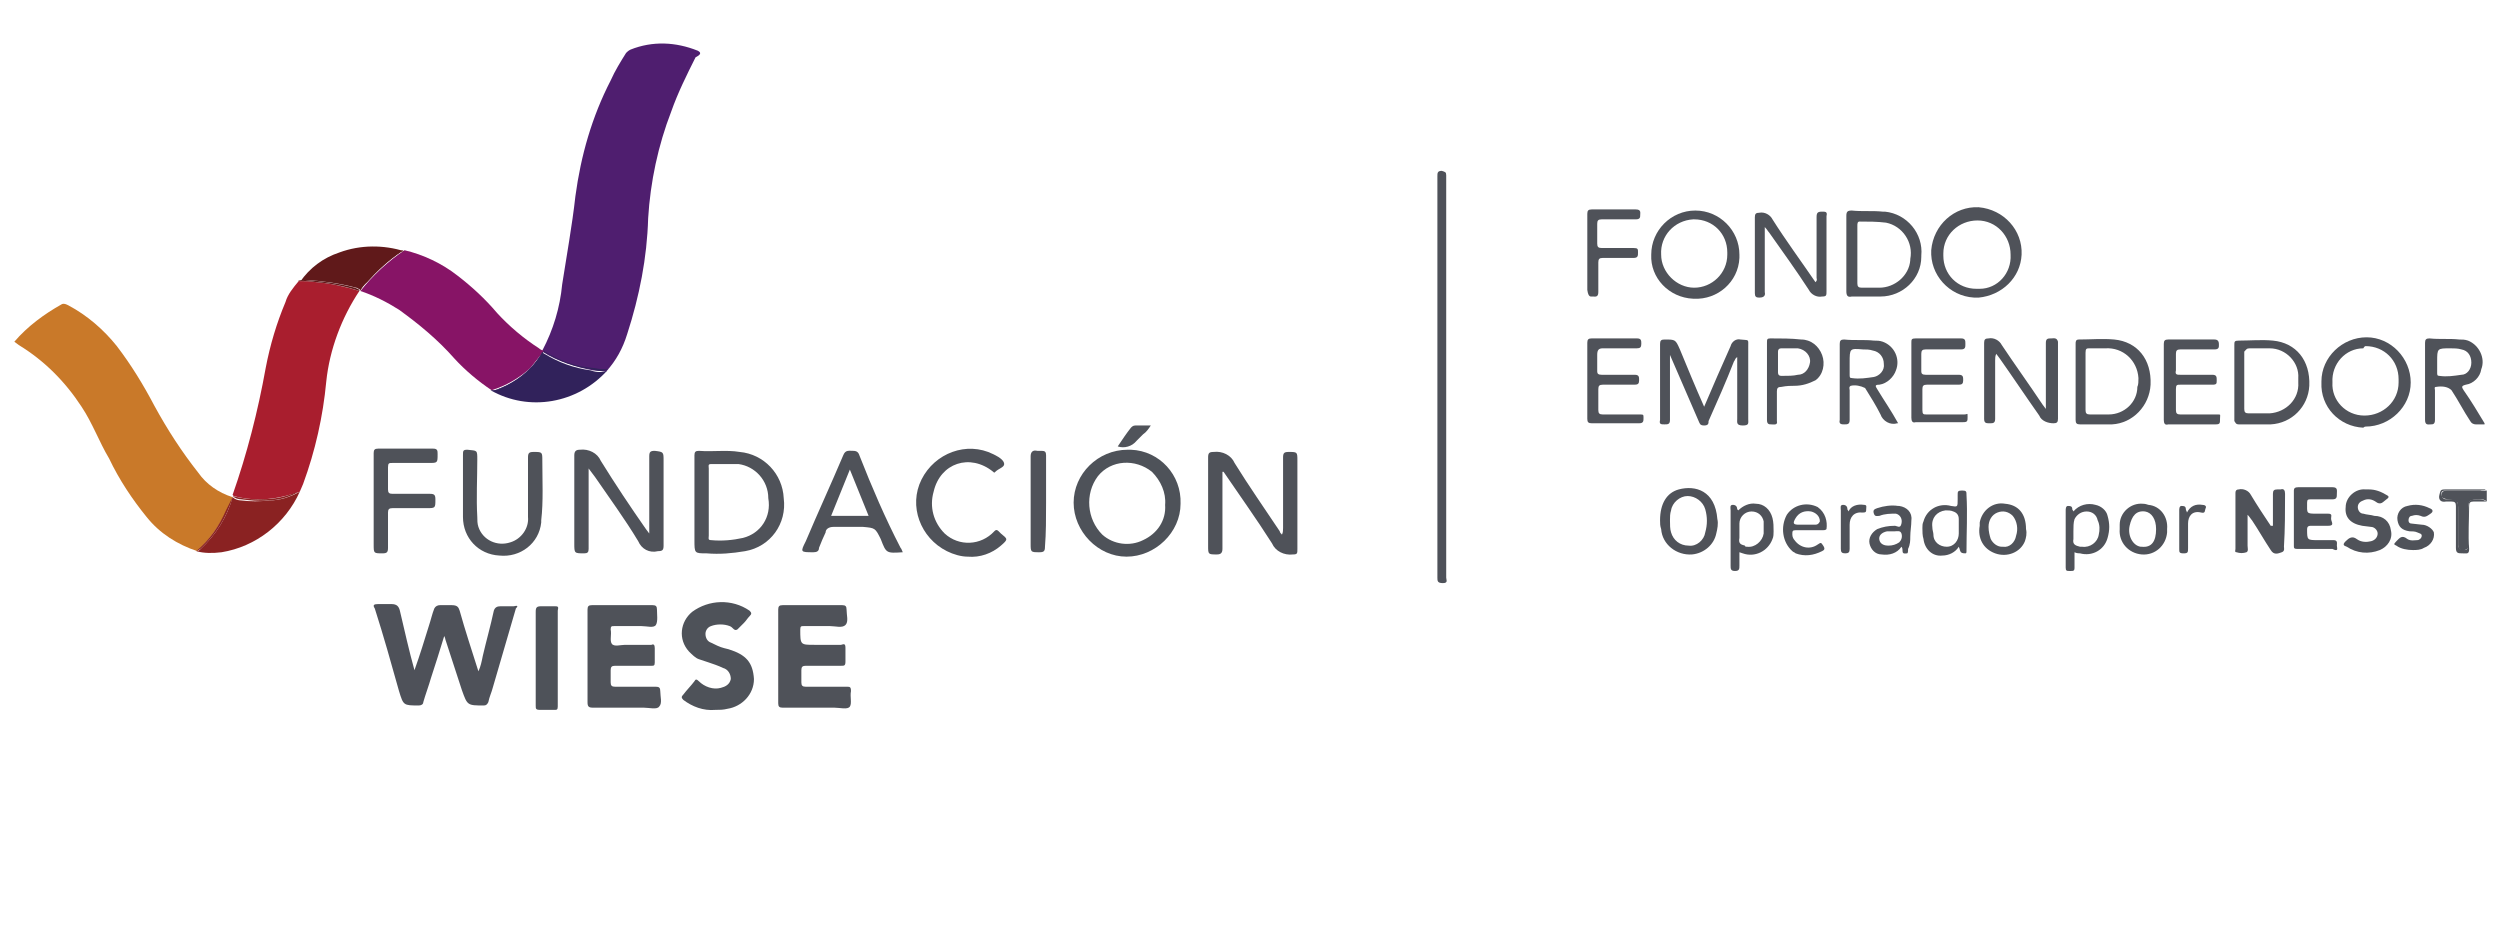 <?xml version="1.0" encoding="utf-8"?>
<!-- Generator: Adobe Illustrator 24.0.0, SVG Export Plug-In . SVG Version: 6.00 Build 0)  -->
<svg version="1.1" id="Capa_1" xmlns="http://www.w3.org/2000/svg" xmlns:xlink="http://www.w3.org/1999/xlink" x="0px" y="0px"
	 viewBox="0 0 226.8 85" style="enable-background:new 0 0 226.8 85;" xml:space="preserve">
<style type="text/css">
	.st0{fill:#4F5259;}
	.st1{fill:#4F1E6F;}
	.st2{fill:#C97929;}
	.st3{fill:#A91E2E;}
	.st4{fill:#871466;}
	.st5{fill:#4E5159;}
	.st6{fill:#4E5259;}
	.st7{fill:#31225B;}
	.st8{fill:#8A2222;}
	.st9{fill:#60191A;}
	.st10{fill:#505259;}
	.st11{fill:#50535A;}
</style>
<title>fundacion wiese</title>
<path class="st0" d="M225,44.5h-3c-0.3,0-0.5,0.1-0.5,0.4s0.2,0.3,0.5,0.4c1,0.1,1,0.1,1,1s0,2.1,0,3.1c0,0.4,0.2,0.6,0.6,0.5
	s0.3-0.3,0.3-0.5c0-1,0-2,0-3s0.1-1.1,1.1-1.1c0.2,0,0.4,0,0.6,0.2v-1C225.3,44.5,225.2,44.6,225,44.5z"/>
<path class="st0" d="M221.8,44.4c-0.4,0-0.4,0.1-0.5,0.5s0.1,0.7,0.6,0.6c0.2,0,0.4,0,0.5,0c0.3,0,0.4,0.1,0.4,0.4
	c0,1.3,0,2.5,0,3.8c0,0.5,0.2,0.5,0.6,0.5s0.6,0.1,0.6-0.4c-0.1-1.3,0-2.6,0-3.9c0-0.3,0.1-0.4,0.4-0.4s0.8,0,1.2,0
	c-0.2-0.1-0.4-0.2-0.6-0.2c-1,0-1.1,0-1.1,1.1s0,2,0,3c0,0.2,0,0.5-0.3,0.5s-0.6-0.1-0.6-0.5c0-1,0-2.1,0-3.1s0-1-1-1
	c-0.2,0-0.4,0-0.5-0.4s0.2-0.4,0.5-0.4h3c0.2,0,0.4,0,0.5-0.1c-0.1,0-0.3,0-0.4,0C224,44.4,222.9,44.4,221.8,44.4z"/>
<path class="st1" d="M63.3,4.6c-2-0.8-4.1-0.9-6.1-0.1c-0.2,0.1-0.3,0.2-0.4,0.3c-0.5,0.8-1,1.6-1.4,2.5c-1.7,3.3-2.7,6.8-3.2,10.5
	c-0.3,2.7-0.8,5.4-1.2,8c-0.2,2.1-0.8,4.1-1.8,6l0,0c0,0,0,0,0,0.1l0,0c1.4,0.9,3,1.4,4.6,1.7c0.4,0,0.8,0.1,1.2,0.1
	c0.9-1,1.5-2.1,1.9-3.4c1.1-3.4,1.8-6.9,1.9-10.5c0.2-3.3,0.9-6.6,2.1-9.7c0.6-1.7,1.4-3.3,2.2-4.9C63.5,5,63.7,4.8,63.3,4.6z"/>
<path class="st2" d="M20.6,46.3c0.2-0.4,0.4-0.8,0.5-1.2v0l0,0c-1.3-0.4-2.4-1.2-3.1-2.2c-1.5-1.9-2.8-3.9-4-6.1
	c-1-1.9-2.1-3.7-3.4-5.4c-1.2-1.5-2.7-2.8-4.4-3.7c-0.2-0.1-0.4-0.2-0.6-0.1c-1.6,0.9-3.1,2-4.3,3.4l0.4,0.3
	c2.3,1.4,4.2,3.3,5.7,5.6c1,1.5,1.6,3.2,2.5,4.7c0.9,1.9,2.1,3.7,3.4,5.3c1.2,1.5,2.8,2.5,4.6,3.1l0,0C19,49,19.9,47.7,20.6,46.3z"
	/>
<path class="st3" d="M32.6,26.4L32.6,26.4c-1.3-0.4-2.6-0.7-3.9-0.8c-0.5-0.1-1.1-0.1-1.6-0.1l0,0c-0.5,0.6-1,1.2-1.2,1.9
	c-0.8,1.9-1.4,3.9-1.8,6c-0.7,3.9-1.7,7.8-3,11.5l0,0c0,0,0.1,0.1,0.1,0.1c0.7,0.2,1.5,0.3,2.3,0.3c1.1,0,2.1-0.2,3.1-0.5
	c0.2-0.1,0.4-0.1,0.6-0.2l0,0c0.1-0.2,0.2-0.5,0.3-0.7c1.1-3,1.8-6.1,2.1-9.3c0.3-2.9,1.4-5.8,3-8.2C32.7,26.5,32.7,26.5,32.6,26.4
	L32.6,26.4z"/>
<path class="st3" d="M21.1,45.1C21.1,45,21.1,45,21.1,45.1L21.1,45.1L21.1,45.1z"/>
<path class="st4" d="M48.1,33.4c0.4-0.5,0.8-1,1.2-1.5c0,0,0-0.1,0-0.1l0,0c-0.1,0-0.3-0.1-0.4-0.2c-1.4-0.9-2.7-2-3.8-3.2
	c-1.1-1.3-2.3-2.4-3.6-3.4c-1.4-1.1-3.1-1.9-4.8-2.3c-1.5,1-2.9,2.3-4,3.7c0,0,0,0,0,0c1.2,0.4,2.4,1,3.5,1.7c1.8,1.3,3.5,2.7,5,4.4
	c1,1.1,2.2,2.1,3.4,2.9C45.9,35,47.1,34.3,48.1,33.4z"/>
<path class="st4" d="M49.3,31.9L49.3,31.9L49.3,31.9C49.3,31.9,49.3,31.8,49.3,31.9L49.3,31.9C49.3,31.8,49.3,31.9,49.3,31.9z"/>
<path class="st4" d="M32.6,26.4L32.6,26.4C32.6,26.4,32.6,26.4,32.6,26.4C32.6,26.5,32.6,26.4,32.6,26.4z"/>
<path class="st5" d="M46.6,55c-0.4,0-0.8,0-1.2,0c-0.3,0-0.5,0.1-0.6,0.4c-0.3,1.4-0.7,2.8-1,4.1c-0.1,0.5-0.2,1-0.4,1.4
	c-0.6-1.9-1.2-3.7-1.7-5.5c-0.1-0.3-0.2-0.5-0.7-0.5c-0.4,0-0.7,0-1.1,0c-0.2,0-0.4,0.1-0.5,0.3c0,0,0,0,0,0c-0.2,0.5-0.3,1-0.5,1.6
	c-0.4,1.3-0.8,2.6-1.3,4c-0.5-1.8-0.9-3.6-1.3-5.3c-0.1-0.5-0.3-0.7-0.8-0.7c-0.4,0-0.8,0-1.2,0c-0.4,0-0.5,0.1-0.3,0.4
	c0.8,2.5,1.5,5,2.2,7.5c0.4,1.3,0.4,1.3,1.8,1.3c0.2,0,0.4-0.1,0.4-0.3c0.2-0.7,0.5-1.5,0.7-2.2c0.4-1.2,0.8-2.5,1.2-3.8
	c0.1,0.2,0.1,0.3,0.1,0.3c0.5,1.5,1,3.1,1.5,4.6c0.5,1.4,0.5,1.4,2,1.4c0.2,0,0.3-0.1,0.4-0.3c0.1-0.5,0.3-0.9,0.4-1.3
	c0.7-2.4,1.4-4.8,2.1-7.2C47,55,47,54.9,46.6,55z"/>
<path class="st0" d="M77.2,62.7c0-0.4-0.1-0.4-0.4-0.4c-1.2,0-2.4,0-3.7,0c-0.3,0-0.4-0.1-0.4-0.4c0-0.4,0-0.7,0-1.1
	c0-0.3,0.1-0.4,0.4-0.4c1.1,0,2.2,0,3.2,0c0.3,0,0.4,0,0.4-0.4s0-0.8,0-1.2s-0.1-0.4-0.4-0.3c-0.8,0-1.6,0-2.4,0
	c-1.3,0-1.3,0-1.3-1.4c0-0.3,0.1-0.3,0.3-0.3c0.8,0,1.6,0,2.4,0c0.5,0,1.1,0.2,1.4-0.1s0.1-0.9,0.1-1.4c0-0.3-0.1-0.4-0.4-0.4H71
	c-0.3,0-0.4,0.1-0.4,0.4c0,1.4,0,2.8,0,4.2s0,2.8,0,4.3c0,0.3,0.1,0.4,0.4,0.4c1.6,0,3.1,0,4.7,0c0.5,0,1.2,0.2,1.4-0.1
	S77.1,63.2,77.2,62.7z"/>
<path class="st0" d="M59.9,62.7c0-0.3-0.1-0.4-0.4-0.4c-1.2,0-2.5,0-3.7,0c-0.3,0-0.4-0.1-0.4-0.4c0-0.4,0-0.7,0-1.1
	c0-0.3,0.1-0.4,0.4-0.4c1.1,0,2.2,0,3.3,0c0.2,0,0.3,0,0.3-0.3s0-0.8,0-1.3c0-0.3-0.1-0.4-0.3-0.3c-0.8,0-1.6,0-2.4,0
	c-0.4,0-1,0.2-1.2-0.1s0-0.8-0.1-1.3c0-0.3,0.1-0.3,0.3-0.3c0.8,0,1.7,0,2.5,0c0.5,0,1.1,0.2,1.3-0.1s0.1-1,0.1-1.4
	c0-0.3-0.1-0.4-0.4-0.4h-5.5c-0.3,0-0.4,0.1-0.4,0.4c0,1.4,0,2.8,0,4.2s0,2.8,0,4.2c0,0.4,0.1,0.5,0.5,0.5c1.5,0,3,0,4.6,0
	c0.5,0,1.2,0.2,1.4-0.1C60.1,63.8,59.9,63.2,59.9,62.7z"/>
<path class="st6" d="M66.1,58.9l-0.4-0.1c-0.4-0.1-0.8-0.3-1.2-0.5c-0.3-0.1-0.5-0.4-0.5-0.8c0-0.3,0.2-0.6,0.5-0.7
	c0.5-0.2,1.2-0.2,1.7,0c0.3,0.1,0.4,0.5,0.7,0.3c0.2-0.2,0.4-0.4,0.6-0.6c0.2-0.2,0.3-0.4,0.5-0.6s0.2-0.3,0-0.5
	c-1.6-1.1-3.7-1-5.2,0.1c-1.1,0.9-1.3,2.5-0.3,3.6c0.3,0.3,0.6,0.6,0.9,0.7c0.3,0.1,0.6,0.2,0.9,0.3c0.3,0.1,0.9,0.3,1.3,0.5
	c0.4,0.1,0.7,0.5,0.7,1c-0.1,0.5-0.5,0.7-0.9,0.8c-0.7,0.2-1.5-0.1-2-0.6c-0.2-0.2-0.3-0.2-0.4,0c-0.3,0.4-0.7,0.8-1,1.2
	c-0.2,0.2-0.2,0.3,0,0.5c0.8,0.6,1.8,1,2.9,0.9c0.4,0,0.7,0,1.1-0.1c1.3-0.2,2.4-1.3,2.4-2.7C68.3,60.1,67.7,59.4,66.1,58.9z"/>
<path class="st0" d="M60.2,41.8c0-0.8,0-0.8-0.8-0.9c-0.4,0-0.5,0.1-0.5,0.5c0,2.1,0,4.3,0,6.4c0,0.2,0,0.3,0,0.6l-0.3-0.4
	c-1.4-2-2.8-4.1-4.1-6.2c-0.3-0.7-1.1-1.1-1.9-1c-0.3,0-0.5,0.1-0.5,0.5c0,2.7,0,5.3,0,8c0,0.9,0,0.9,0.9,0.9c0.3,0,0.4-0.1,0.4-0.4
	c0-1.5,0-2.9,0-4.4v-2.9l0.6,0.8c1.3,1.9,2.7,3.8,3.9,5.8c0.3,0.7,1,1.1,1.8,0.9c0.4,0,0.5-0.1,0.5-0.5
	C60.2,47.1,60.2,44.5,60.2,41.8z"/>
<path class="st0" d="M117.7,41.8c0-0.8,0-0.8-0.8-0.8c-0.4,0-0.5,0.1-0.5,0.5c0,2.1,0,4.3,0,6.4c0,0.2,0,0.4-0.1,0.6
	c-0.1-0.1-0.2-0.2-0.2-0.3c-1.4-2.1-2.8-4.1-4.1-6.2c-0.3-0.7-1.1-1.1-1.9-1c-0.4,0-0.5,0.1-0.5,0.5c0,2.7,0,5.3,0,8
	c0,0.8,0,0.8,0.8,0.8c0.3,0,0.5-0.1,0.5-0.5c0-1.9,0-3.7,0-5.6v-1.4h0.1c1.5,2.2,3,4.3,4.4,6.5c0.3,0.7,1.1,1.1,1.9,1
	c0.4,0,0.4-0.1,0.4-0.5C117.7,47.1,117.7,44.4,117.7,41.8z"/>
<path class="st6" d="M102.3,40.8c-2.7,0-4.9,2.2-4.9,4.8s2.2,4.9,4.8,4.9s4.9-2.2,4.9-4.8c0,0,0,0,0,0c0.1-2.6-1.9-4.8-4.5-4.9
	C102.5,40.8,102.4,40.8,102.3,40.8z M103.7,49c-1.2,0.6-2.7,0.4-3.7-0.5c-1.4-1.4-1.6-3.7-0.4-5.3c1.2-1.5,3.4-1.6,4.9-0.4
	c0,0,0,0,0,0c0.8,0.8,1.3,1.9,1.2,3C105.8,47.2,105,48.4,103.7,49z"/>
<path class="st0" d="M71.1,45.2c-0.1-2.2-1.8-4-4-4.2c-1.2-0.2-2.4,0-3.7-0.1c-0.3,0-0.4,0.1-0.4,0.4c0,1.4,0,2.8,0,4.2v3.5
	c0,1.2,0,1.2,1.1,1.2c1.2,0.1,2.3,0,3.5-0.2C69.9,49.6,71.4,47.5,71.1,45.2z M67.4,48.8c-0.9,0.2-1.9,0.3-2.9,0.2
	c-0.3,0-0.2-0.2-0.2-0.4c0-1,0-2,0-3s0-2,0-3.1c0-0.2-0.1-0.4,0.2-0.4c0.8,0,1.6,0,2.5,0c1.5,0.2,2.7,1.5,2.7,3.1
	C70,46.9,69,48.4,67.4,48.8z"/>
<path class="st5" d="M131.2,16c0,0,0-0.1,0-0.1c0-0.3-0.1-0.3-0.4-0.4c-0.4,0-0.4,0.2-0.4,0.5v18.2c0,6.1,0,12.2,0,18.2
	c0,0.3,0,0.5,0.5,0.5s0.3-0.3,0.3-0.5V16z"/>
<path class="st0" d="M151,38.5c0.3,0,0.5,0,0.5-0.4c0-1.8,0-3.6,0-5.4c0-0.1,0-0.3,0-0.5l2.6,6c0.1,0.2,0.1,0.4,0.5,0.4
	s0.4-0.2,0.4-0.4c0.8-1.8,1.6-3.6,2.3-5.4c0.1-0.1,0.1-0.3,0.3-0.4v5.6c0,0.3-0.1,0.6,0.5,0.6s0.5-0.2,0.5-0.6c0-2.2,0-4.3,0-6.5
	c0-0.8,0.1-0.6-0.7-0.7c-0.4-0.1-0.8,0.2-0.9,0.6c-0.8,1.8-1.6,3.6-2.4,5.5c-0.8-1.8-1.5-3.5-2.2-5.2c-0.4-0.9-0.4-0.9-1.4-0.9
	c-0.3,0-0.4,0.1-0.4,0.4c0,2.3,0,4.6,0,6.9C150.5,38.5,150.7,38.5,151,38.5z"/>
<path class="st0" d="M78,41.4c-0.1-0.3-0.2-0.5-0.6-0.5s-0.7-0.1-0.9,0.4c-1.1,2.6-2.3,5.2-3.4,7.8c-0.5,1-0.5,1,0.7,1
	c0.3,0,0.5-0.1,0.5-0.4c0.2-0.5,0.4-1,0.6-1.4c0-0.3,0.3-0.5,0.7-0.5c0,0,0,0,0,0c0.9,0,1.8,0,2.7,0c1.1,0.1,1.1,0.1,1.6,1.1
	c0.5,1.3,0.5,1.3,2,1.2c-0.1-0.2-0.1-0.3-0.2-0.4C80.3,47,79.1,44.2,78,41.4z M75.4,46.8l1.7-4.2l1.7,4.2H75.4z"/>
<path class="st0" d="M49.2,41.8c0-0.8,0-0.8-0.8-0.8c-0.4,0-0.5,0.1-0.5,0.5c0,1.8,0,3.6,0,5.4c0.1,1-0.6,2-1.6,2.3
	c-1.2,0.4-2.5-0.2-2.9-1.4c-0.1-0.3-0.1-0.6-0.1-0.9c-0.1-1.7,0-3.5,0-5.2c0-0.9,0-0.8-0.9-0.9c-0.4,0-0.4,0.1-0.4,0.5
	c0,0.9,0,1.8,0,2.8s0,1.9,0,2.8c0,1.9,1.4,3.4,3.3,3.5c1.9,0.2,3.6-1.1,3.8-3c0-0.1,0-0.1,0-0.2C49.3,45.5,49.2,43.6,49.2,41.8z"/>
<path class="st0" d="M90.8,48.4l-0.2-0.2c-0.2-0.2-0.3-0.1-0.4,0c-1.2,1.3-3.2,1.4-4.5,0.2c0,0,0,0,0,0c-1-1-1.4-2.4-1-3.8
	c0.6-2.6,3.3-3.5,5.4-1.8c0.1,0.1,0.1,0.1,0.2,0c0.3-0.3,0.8-0.4,0.8-0.7s-0.4-0.6-0.8-0.8l-0.2-0.1c-2.4-1.2-5.3-0.1-6.5,2.3
	s-0.1,5.3,2.3,6.5c0.6,0.3,1.3,0.5,1.9,0.5c1.1,0.1,2.2-0.3,3-1C91.5,48.9,91.4,48.9,90.8,48.4z"/>
<path class="st7" d="M53.6,33.6c-1.5-0.2-2.9-0.7-4.2-1.5c-0.1,0-0.1-0.1-0.2-0.2l0,0c-0.4,0.8-1,1.5-1.7,2.1
	c-0.7,0.6-1.5,1-2.3,1.3c-0.2,0.1-0.4,0.1-0.7,0.1c3.5,2,7.9,1.2,10.6-1.8l0,0C54.7,33.8,54.1,33.8,53.6,33.6z"/>
<path class="st7" d="M49.3,31.8L49.3,31.8L49.3,31.8L49.3,31.8c0,0.1,0.1,0.2,0.2,0.2c1.3,0.8,2.7,1.3,4.2,1.5c0.5,0.2,1,0.2,1.5,0
	l0,0c-0.4,0-0.8,0-1.2-0.1C52.3,33.3,50.7,32.7,49.3,31.8z"/>
<path class="st7" d="M45.3,35.3c0.9-0.3,1.7-0.7,2.3-1.3c0.7-0.6,1.3-1.3,1.7-2.1l0,0c-0.4,0.5-0.7,1-1.2,1.5c-1,1-2.2,1.7-3.5,2.1
	C44.9,35.4,45.1,35.4,45.3,35.3z"/>
<path class="st7" d="M49.3,31.9L49.3,31.9L49.3,31.9L49.3,31.9z"/>
<path class="st8" d="M21.9,45.4c-0.3,0-0.6-0.1-0.8-0.3c-0.5,1.8-1.5,3.4-2.9,4.7C18.1,49.9,18,50,17.8,50l0,0
	c0.7,0.2,1.5,0.2,2.3,0.1c3.1-0.5,5.8-2.6,7.1-5.5l0,0c-0.9,0.5-1.8,0.8-2.8,0.8C23.6,45.5,22.7,45.5,21.9,45.4z"/>
<path class="st8" d="M21.1,45.1L21.1,45.1c-0.2,0.4-0.4,0.8-0.6,1.2C19.9,47.7,19,49,17.8,50c0.2-0.1,0.3-0.1,0.5-0.3
	C19.6,48.5,20.6,46.9,21.1,45.1z"/>
<path class="st8" d="M23.4,45.3c-0.8,0-1.5-0.1-2.3-0.3l0,0l0,0c0.2,0.2,0.5,0.3,0.8,0.3c0.8,0.1,1.6,0.2,2.4,0.1c1,0,2-0.3,2.8-0.8
	c-0.2,0.1-0.4,0.1-0.6,0.2C25.5,45.2,24.5,45.3,23.4,45.3z"/>
<path class="st8" d="M21.1,45.1L21.1,45.1L21.1,45.1L21.1,45.1L21.1,45.1z"/>
<path class="st0" d="M33.9,49.4c0,0.8,0,0.8,0.8,0.8c0.4,0,0.5-0.1,0.5-0.5c0-1,0-2.1,0-3.2c0-0.3,0.1-0.4,0.4-0.4c1,0,2.1,0,3.1,0
	c0.8,0,0.8,0,0.8-0.8c0-0.4-0.1-0.5-0.5-0.5c-1.1,0-2.3,0-3.4,0c-0.3,0-0.4-0.1-0.4-0.4c0-0.7,0-1.3,0-2c0-0.4,0.1-0.4,0.4-0.4
	c1.1,0,2.2,0,3.3,0c0.8,0,0.8,0,0.8-0.8c0-0.3,0-0.5-0.4-0.5c-1.7,0-3.4,0-5,0c-0.3,0-0.4,0.1-0.4,0.4c0,1.4,0,2.8,0,4.2L33.9,49.4z
	"/>
<path class="st0" d="M186.1,30.7c-0.3,0-0.5,0-0.5,0.4c0,1.5,0,2.9,0,4.4v1.6l-0.3-0.4c-1.2-1.8-2.5-3.6-3.7-5.4
	c-0.2-0.4-0.7-0.7-1.2-0.6c-0.3,0-0.4,0.1-0.4,0.4c0,2.3,0,4.6,0,6.9c0,0.4,0.2,0.4,0.5,0.4s0.5,0,0.5-0.4c0-1.8,0-3.5,0-5.3
	c0-0.2,0-0.4,0.1-0.6l0.3,0.4c1.2,1.7,2.4,3.5,3.6,5.2c0.2,0.5,0.8,0.7,1.3,0.7c0.3,0,0.4-0.1,0.4-0.4c0-2.4,0-4.7,0-7
	C186.6,30.6,186.3,30.7,186.1,30.7z"/>
<path class="st0" d="M165.3,19.2c-0.4,0-0.5,0.1-0.5,0.5c0,1.8,0,3.6,0,5.5c0,0.1,0.1,0.2-0.1,0.4c-1.3-1.9-2.7-3.8-3.9-5.7
	c-0.2-0.4-0.7-0.7-1.2-0.6c-0.3,0-0.4,0.1-0.4,0.4c0,2.3,0,4.6,0,6.9c0,0.3,0.1,0.4,0.4,0.4s0.6-0.1,0.5-0.5c0-0.3,0-0.5,0-0.8v-5.1
	c0.2,0.2,0.3,0.4,0.4,0.5c1.2,1.7,2.5,3.5,3.6,5.2c0.2,0.4,0.7,0.7,1.2,0.6c0.4,0,0.4-0.1,0.4-0.5c0-2.3,0-4.6,0-6.8
	C165.8,19.2,165.6,19.2,165.3,19.2z"/>
<path class="st0" d="M214.6,38.7c2.2,0,4.1-1.8,4.1-4s-1.8-4.1-4-4.1c-2.2,0-4.1,1.8-4.1,4c0,0,0,0,0,0.1c-0.1,2.2,1.6,4,3.8,4.1
	C214.5,38.7,214.6,38.7,214.6,38.7z M214.6,31.4c1.7,0,3,1.3,3,3c0,0.1,0,0.2,0,0.3c0,1.7-1.4,3-3.1,3c-1.7,0-3-1.4-2.9-3
	c-0.1-1.7,1.2-3.1,2.8-3.1C214.5,31.4,214.6,31.4,214.6,31.4L214.6,31.4z"/>
<path class="st0" d="M153.7,27.1c2.1,0.1,4-1.5,4.1-3.7c0-0.1,0-0.2,0-0.3c0-2.2-1.8-4-4-4s-4,1.8-4,4c-0.1,2.1,1.6,3.9,3.8,4
	C153.5,27.1,153.6,27.1,153.7,27.1z M153.7,19.9c1.7,0,3,1.3,3,3c0,0.1,0,0.1,0,0.2c0,1.7-1.4,3-3,3s-3-1.4-3-3
	c-0.1-1.7,1.2-3.1,2.9-3.2C153.6,19.9,153.6,19.9,153.7,19.9L153.7,19.9z"/>
<path class="st0" d="M183.4,23.1c0.1-2.2-1.6-4.1-3.9-4.3c-2.2-0.1-4.1,1.6-4.3,3.9c0,0.1,0,0.3,0,0.4c0.1,2.2,2,4,4.3,3.9
	C181.6,26.8,183.3,25.2,183.4,23.1z M179.3,26.2c-1.7,0-3-1.3-3-3c0-0.1,0-0.1,0-0.2c0-1.7,1.4-3,3.1-3c1.7,0,3,1.4,3,3.1l0,0
	c0.1,1.7-1.2,3.1-2.8,3.1C179.5,26.2,179.4,26.2,179.3,26.2L179.3,26.2z"/>
<path class="st0" d="M168,26.9c0.9,0,1.7,0,2.6,0c2,0,3.7-1.6,3.7-3.6c0,0,0-0.1,0-0.1c0.2-2-1.3-3.8-3.3-4c-0.1,0-0.2,0-0.2,0
	c-0.9-0.1-1.9,0-2.8-0.1c-0.4,0-0.5,0.1-0.5,0.5c0,1.1,0,2.3,0,3.4s0,2.3,0,3.4C167.5,26.8,167.6,27,168,26.9z M168.5,23.1v-2.6
	c0-0.2,0-0.4,0.2-0.4c0.8,0,1.6,0,2.4,0.1c1.5,0.3,2.5,1.8,2.2,3.3c0,0,0,0.1,0,0.1c-0.1,1.4-1.4,2.5-2.8,2.5c-0.6,0-1.1,0-1.6,0
	c-0.3,0-0.4-0.1-0.4-0.4C168.5,24.8,168.5,24,168.5,23.1z"/>
<path class="st0" d="M195.1,34.9c0.1-2.3-1.2-3.9-3.3-4.1c-1.1-0.1-2.1,0-3.2,0c-0.3,0-0.3,0.2-0.3,0.4v3.4c0,1.2,0,2.4,0,3.5
	c0,0.3,0.1,0.4,0.4,0.4c1,0,1.9,0,2.9,0C193.5,38.4,195,36.8,195.1,34.9z M191.3,37.6c-0.6,0-1.1,0-1.7,0c-0.3,0-0.4-0.1-0.4-0.4
	c0-0.9,0-1.7,0-2.6c0-0.9,0-1.7,0-2.6c0-0.4,0.1-0.4,0.4-0.4s1,0,1.4,0c1.6-0.1,2.9,1.1,3,2.7c0,0.3,0,0.6-0.1,0.8
	C193.9,36.5,192.7,37.6,191.3,37.6z"/>
<path class="st0" d="M203.1,38.5c1,0,2,0,2.9,0c1.9-0.1,3.4-1.6,3.5-3.5c0.1-2.3-1.2-3.9-3.3-4.1c-1-0.1-2.1,0-3.1,0
	c-0.4,0-0.4,0.1-0.4,0.4c0,1.1,0,2.3,0,3.4c0,1.1,0,2.4,0,3.5C202.8,38.3,202.8,38.5,203.1,38.5z M204.1,31.6c0.6,0,1.2,0,1.8,0
	c1.5,0,2.7,1.3,2.6,2.7c0,0.1,0,0.3,0,0.4c0.1,1.5-1.1,2.7-2.6,2.8c-0.1,0-0.3,0-0.4,0c-0.5,0-1,0-1.5,0c-0.3,0-0.4-0.1-0.4-0.4
	c0-0.9,0-1.8,0-2.6s0-1.7,0-2.6C203.8,31.7,203.8,31.6,204.1,31.6L204.1,31.6z"/>
<path class="st9" d="M27.8,25.4c1.5,0.1,3,0.3,4.5,0.7c0.1,0,0.2,0.1,0.4,0.2c0,0,0,0.1,0,0.1c0.1-0.3,0.3-0.6,0.6-0.8
	c0.9-1,1.9-2,3-2.7c0.1-0.1,0.3-0.1,0.4-0.1c-1.9-0.6-4-0.6-5.9,0.1c-1.5,0.5-2.7,1.4-3.6,2.7C27.3,25.4,27.5,25.4,27.8,25.4z"/>
<path class="st9" d="M28.7,25.6c1.3,0.1,2.7,0.4,3.9,0.8l0,0c0,0,0-0.1,0-0.1c-0.1-0.1-0.2-0.1-0.4-0.2c-1.5-0.4-3-0.6-4.5-0.7
	c-0.2,0-0.5,0-0.7,0.1l0,0C27.6,25.5,28.2,25.5,28.7,25.6z"/>
<path class="st9" d="M33.2,25.6c-0.3,0.2-0.4,0.5-0.6,0.8l0,0c1.1-1.4,2.5-2.7,4-3.7c-0.1,0-0.3,0.1-0.4,0.1
	C35.1,23.6,34.1,24.5,33.2,25.6z"/>
<polygon class="st9" points="32.6,26.4 32.6,26.4 32.6,26.4 "/>
<path class="st0" d="M222.4,35.4c0.6,0.9,1.1,1.9,1.7,2.8c0.1,0.2,0.3,0.3,0.5,0.3c0.2,0,0.5,0,0.8,0c0,0,0-0.1,0-0.1
	c-0.6-1-1.2-2-1.9-3c-0.2-0.3-0.2-0.4,0.2-0.5c0.7-0.1,1.3-0.7,1.4-1.4c0.4-1-0.2-2.2-1.2-2.6c-0.3-0.1-0.5-0.1-0.8-0.1
	c-0.9-0.1-1.8,0-2.7-0.1c-0.3,0-0.4,0.1-0.4,0.4c0,2.3,0,4.7,0,7c0,0.5,0.3,0.4,0.5,0.4s0.4,0,0.4-0.4c0-0.9,0-1.8,0-2.7
	c0-0.1-0.1-0.3,0.1-0.3C221.6,35,222.1,35.1,222.4,35.4z M221.1,33.8c0-0.3,0-0.7,0-1c0-1.2,0-1.2,1.2-1.2c0.3,0,0.7,0,1,0.1
	c0.6,0.1,0.9,0.6,0.9,1.2c0,0.6-0.4,1.1-0.9,1.1c-0.7,0.1-1.3,0.2-2,0.1C221.1,34.1,221.1,34,221.1,33.8z"/>
<path class="st0" d="M167.3,38.5c0.3,0,0.5,0,0.5-0.4c0-0.9,0-1.8,0-2.7c0-0.1-0.1-0.3,0.1-0.4c0.4-0.1,0.9,0,1.3,0.2
	c0.5,0.8,1,1.6,1.4,2.4c0.2,0.6,0.9,1,1.5,0.8c0,0,0.1,0,0.1,0c-0.6-1.1-1.3-2.1-1.9-3.1c-0.2-0.3-0.2-0.4,0.2-0.4
	c0.7-0.1,1.3-0.7,1.5-1.3c0.4-1-0.1-2.2-1.2-2.6c-0.3-0.1-0.5-0.1-0.8-0.1c-0.9-0.1-1.8,0-2.7-0.1c-0.3,0-0.4,0.1-0.4,0.4
	c0,2.3,0,4.6,0,6.9C166.8,38.5,167.1,38.5,167.3,38.5z M167.8,32.9c0-1.3,0-1.3,1.2-1.2c0.3,0,0.6,0,0.9,0.1c0.6,0.1,1,0.6,1,1.2
	c0.1,0.6-0.4,1.1-0.9,1.2c-0.7,0.1-1.3,0.2-2,0.1c-0.2,0-0.2-0.1-0.2-0.3L167.8,32.9z"/>
<path class="st6" d="M50.3,55c-0.4,0-0.8,0-1.2,0s-0.5,0.1-0.5,0.5c0,1.4,0,2.8,0,4.2s0,2.8,0,4.3c0,0.3,0,0.4,0.4,0.4
	c0.4,0,0.9,0,1.3,0c0.2,0,0.3,0,0.3-0.3c0-2.9,0-5.8,0-8.7C50.7,55,50.6,55,50.3,55z"/>
<path class="st0" d="M201.2,37.6c-1.1,0-2.2,0-3.4,0c-0.3,0-0.4-0.1-0.4-0.4c0-0.6,0-1.3,0-1.9c0-0.4,0.1-0.4,0.4-0.4
	c0.9,0,1.9,0,2.9,0c0.4,0,0.4-0.1,0.4-0.4s0-0.5-0.4-0.5c-1,0-1.9,0-2.9,0c-0.3,0-0.5,0-0.4-0.4c0-0.5,0-1,0-1.5
	c0-0.3,0.1-0.4,0.4-0.4c1.1,0,2.1,0,3.1,0c0.4,0,0.4-0.2,0.4-0.4s0-0.5-0.4-0.5c-1.4,0-2.8,0-4.2,0c-0.3,0-0.4,0.1-0.4,0.4
	c0,1.2,0,2.3,0,3.5s0,2.3,0,3.4c0,0.3,0.1,0.5,0.4,0.4c1.4,0,2.8,0,4.3,0c0.4,0,0.4-0.1,0.4-0.5S201.5,37.6,201.2,37.6z"/>
<path class="st0" d="M178.2,37.6c-1.1,0-2.2,0-3.4,0c-0.3,0-0.4,0-0.4-0.4c0-0.6,0-1.3,0-1.9c0-0.3,0.1-0.4,0.4-0.4
	c0.9,0,1.9,0,2.9,0c0.3,0,0.4-0.1,0.4-0.4c0-0.3,0-0.5-0.4-0.5c-1,0-2,0-3,0c-0.3,0-0.4-0.1-0.4-0.3c0-0.5,0-1.1,0-1.6
	c0-0.3,0.1-0.4,0.4-0.4c1,0,2.1,0,3.2,0c0.4,0,0.4-0.2,0.4-0.5s0-0.5-0.4-0.5c-1.4,0-2.8,0-4.1,0c-0.4,0-0.4,0.1-0.4,0.4
	c0,1.2,0,2.3,0,3.4s0,2.3,0,3.4c0,0.3,0.1,0.5,0.4,0.4c1.4,0,2.8,0,4.3,0c0.4,0,0.4-0.1,0.4-0.5S178.5,37.6,178.2,37.6z"/>
<path class="st0" d="M148.7,37.6c-1.1,0-2.2,0-3.3,0c-0.3,0-0.4-0.1-0.4-0.4c0-0.7,0-1.3,0-1.9c0-0.3,0.1-0.4,0.4-0.4
	c1,0,1.9,0,2.9,0c0.3,0,0.4-0.1,0.4-0.4c0-0.3,0-0.5-0.4-0.5c-1,0-2,0-3,0c-0.3,0-0.4-0.1-0.4-0.3c0-0.5,0-1,0-1.5
	c0-0.4,0.1-0.6,0.5-0.6c1,0,2,0,3.1,0c0.3,0,0.4-0.1,0.4-0.4s0-0.5-0.4-0.5c-1.4,0-2.7,0-4.1,0c-0.3,0-0.4,0.1-0.4,0.4
	c0,1.1,0,2.3,0,3.4s0,2.3,0,3.5c0,0.3,0.1,0.4,0.4,0.4c1.4,0,2.8,0,4.3,0c0.4,0,0.4-0.2,0.4-0.5S149.1,37.6,148.7,37.6z"/>
<path class="st0" d="M207.3,44.8c0-0.3-0.1-0.5-0.4-0.4c-0.1,0-0.2,0-0.3,0c-0.3,0-0.4,0.1-0.4,0.4c0,1,0,1.9,0,2.9H206
	c-0.6-0.9-1.2-1.8-1.8-2.8c-0.2-0.4-0.7-0.6-1.1-0.5c-0.2,0-0.3,0.1-0.3,0.3c0,1.7,0,3.4,0,5.1c0,0.1-0.1,0.3,0.1,0.3
	c0.3,0.1,0.6,0.1,0.9,0c0.2-0.1,0.1-0.4,0.1-0.6c0-0.9,0-1.8,0-2.8c0.2,0.2,0.3,0.4,0.4,0.5c0.6,0.9,1.1,1.8,1.7,2.7
	c0.3,0.5,0.7,0.3,1,0.2s0.2-0.4,0.2-0.5C207.3,48,207.3,46.4,207.3,44.8z"/>
<path class="st0" d="M162.8,35c0.7,0,1.3-0.2,1.9-0.5c0.7-0.5,0.9-1.5,0.6-2.3c-0.3-0.8-1-1.4-1.9-1.4c-0.9-0.1-1.8-0.1-2.8-0.1
	c-0.3,0-0.3,0.1-0.3,0.4c0,1.2,0,2.4,0,3.5s0,2.3,0,3.5c0,0.4,0.2,0.4,0.4,0.4s0.6,0.1,0.5-0.3c0-0.9,0-1.8,0-2.7
	c0-0.3,0.1-0.4,0.4-0.4C162.1,35,162.5,35,162.8,35z M161.6,34.1c-0.2,0-0.3-0.1-0.3-0.3c0-0.6,0-1.3,0-1.9c0-0.2,0.1-0.3,0.3-0.3
	h0.7l0,0c0.3,0,0.5,0,0.8,0c0.7,0.1,1.2,0.7,1.1,1.3c-0.1,0.6-0.5,1.1-1.1,1.1C162.7,34.1,162.2,34.1,161.6,34.1L161.6,34.1z"/>
<path class="st0" d="M212,49.5c0-0.2,0.1-0.5-0.3-0.5s-0.9,0-1.4,0c-1,0-1,0-1-1c0-0.2,0.1-0.3,0.3-0.3c0.5,0,1.1,0,1.6,0
	s0.4-0.2,0.3-0.5s0.2-0.6-0.3-0.6c-0.3,0-0.7,0-1,0c-1,0-0.9,0-0.9-1c0-0.3,0.1-0.3,0.4-0.3c0.6,0,1.3,0,1.9,0
	c0.4,0,0.4-0.2,0.4-0.5s0.1-0.6-0.4-0.6c-1,0-2,0-3.1,0c-0.3,0-0.4,0.1-0.4,0.3c0,0.8,0,1.7,0,2.5s0,1.7,0,2.5c0,0.2,0,0.3,0.3,0.3
	h3.2C212.2,50.1,212,49.7,212,49.5z"/>
<path class="st0" d="M144.5,26.9c0.2,0,0.5,0.1,0.5-0.4c0-0.9,0-1.8,0-2.7c0-0.3,0.1-0.4,0.4-0.4c0.9,0,1.9,0,2.8,0
	c0.4,0,0.4-0.2,0.4-0.5s0-0.4-0.4-0.4c-1,0-1.9,0-2.9,0c-0.3,0-0.4-0.1-0.4-0.4c0-0.6,0-1.2,0-1.8c0-0.3,0.1-0.4,0.4-0.4
	c1,0,2.1,0,3.1,0c0.4,0,0.4-0.2,0.4-0.4s0.1-0.5-0.4-0.5c-1.3,0-2.7,0-4,0c-0.3,0-0.4,0.1-0.4,0.4c0,1.1,0,2.3,0,3.4s0,2.4,0,3.5
	C144.1,27,144.3,26.9,144.5,26.9z"/>
<path class="st0" d="M215.4,46.8c-0.3-0.1-0.7-0.1-1-0.2c-0.3,0-0.5-0.3-0.5-0.6c0-0.3,0.2-0.5,0.5-0.6c0.4-0.2,0.8-0.1,1.1,0.1
	c0.5,0.4,0.7,0,1-0.2s0.2-0.3,0-0.4c-0.5-0.3-1-0.5-1.6-0.5h-0.3c-0.9-0.1-1.8,0.7-1.8,1.6c0,0,0,0,0,0c-0.1,0.9,0.4,1.5,1.5,1.7
	l0.8,0.1c0.3,0,0.6,0.3,0.6,0.6c0,0,0,0,0,0c0,0.3-0.2,0.6-0.6,0.7c0,0,0,0,0,0c-0.4,0.1-0.9,0.1-1.3-0.2c-0.4-0.3-0.7-0.1-1,0.2
	s-0.2,0.4,0.1,0.5c0.9,0.6,2,0.7,3,0.3c0.7-0.3,1.2-1,1-1.8C216.8,47.3,216.2,46.8,215.4,46.8z"/>
<path class="st0" d="M152.3,44.4c-1.1,0.3-1.7,1.3-1.7,2.8c0,0.3,0,0.5,0.1,0.8c0.1,1.4,1.4,2.4,2.8,2.3c1.1-0.1,2-0.9,2.2-1.9
	c0.1-0.4,0.2-0.9,0.1-1.3C155.6,44.5,153.8,44,152.3,44.4z M154.7,48.3c-0.1,0.7-0.8,1.3-1.5,1.2c-0.8,0-1.4-0.5-1.6-1.2
	c-0.1-0.3-0.1-0.7-0.1-1.1c0-0.3,0-0.6,0.1-0.9c0.1-0.7,0.8-1.3,1.5-1.3c0.7,0,1.4,0.5,1.6,1.2C154.9,46.9,154.9,47.6,154.7,48.3z"
	/>
<path class="st10" d="M94.9,45.6c0-1.4,0-2.8,0-4.3c0-0.3-0.1-0.4-0.4-0.4c-0.1,0-0.3,0-0.4,0c-0.4-0.1-0.6,0.1-0.6,0.5
	c0,2.6,0,5.3,0,7.9c0,0.8,0,0.8,0.8,0.8c0.4,0,0.5-0.1,0.5-0.5C94.9,48.4,94.9,47,94.9,45.6z"/>
<path class="st0" d="M190.1,45.8c-0.7-0.2-1.5,0-2,0.6c0-0.1-0.1-0.1-0.1-0.2c0-0.3-0.2-0.3-0.4-0.3s-0.2,0.3-0.2,0.4
	c0,1.7,0,3.5,0,5.2c0,0.3,0.1,0.3,0.4,0.3s0.4,0,0.4-0.3s0-0.9,0-1.4c0.2,0.1,0.4,0.1,0.5,0.1c1.1,0.3,2.2-0.3,2.5-1.4
	c0.2-0.7,0.2-1.3,0-2C191.1,46.3,190.6,45.9,190.1,45.8z M190.4,48.5c-0.1,0.7-0.8,1.2-1.5,1.1c-0.1,0-0.1,0-0.2,0
	c-0.4-0.1-0.7-0.2-0.6-0.7c0-0.2,0-0.5,0-0.7c0-0.4,0-0.8,0.1-1.1c0.2-0.4,0.6-0.7,1.1-0.7c0.5,0,0.9,0.3,1,0.8
	C190.5,47.6,190.5,48.1,190.4,48.5L190.4,48.5z"/>
<path class="st0" d="M159.3,45.7c-0.6-0.1-1.2,0.2-1.6,0.6c-0.1-0.1-0.1-0.1-0.1-0.1c0-0.2-0.1-0.4-0.4-0.4s-0.2,0.3-0.2,0.5
	c0,1.7,0,3.4,0,5c0,0.3,0,0.5,0.4,0.5s0.4-0.2,0.4-0.5s0-0.8,0-1.2l0.3,0.1c1.1,0.4,2.3-0.2,2.7-1.3c0.1-0.2,0.1-0.5,0.1-0.7
	c0-0.4,0-0.8-0.1-1.2C160.6,46.2,160,45.7,159.3,45.7z M160,48.4c-0.1,0.7-0.8,1.3-1.5,1.2c-0.1,0-0.2,0-0.2-0.1
	c-0.4-0.1-0.6-0.2-0.5-0.7c0-0.2,0-0.4,0-0.6c0-0.2,0-0.5,0-0.7c0-0.6,0.5-1.1,1.1-1.1c0.6,0,1,0.4,1.1,0.9
	C160,47.7,160,48.1,160,48.4L160,48.4z"/>
<path class="st0" d="M178.4,44.9c0-0.3,0-0.4-0.4-0.4s-0.4,0.1-0.4,0.4c0,0.1,0,0.3,0,0.4c0,0.7,0,0.7-0.6,0.6
	c-1.1-0.3-2.2,0.3-2.5,1.4c-0.1,0.2-0.1,0.4-0.1,0.6c0,0.3,0,0.7,0.1,1c0.1,0.9,0.8,1.6,1.7,1.5c0,0,0,0,0,0c0.6,0,1.2-0.3,1.5-0.8
	c0.1,0.2,0.1,0.4,0.2,0.5s0.3,0.1,0.4,0.1s0.1-0.1,0.1-0.2C178.4,48.3,178.5,46.6,178.4,44.9z M177.7,47.1c0,0.2,0,0.4,0,0.6
	s0,0.5,0,0.7c0,0.6-0.4,1.2-1.1,1.2c-0.6,0-1.2-0.4-1.2-1.1c0-0.2-0.1-0.4-0.1-0.7c-0.1-0.8,0.4-1.4,1.2-1.5c0.2,0,0.5,0,0.7,0.1
	C177.5,46.5,177.7,46.7,177.7,47.1z"/>
<path class="st0" d="M219.7,47.6l-0.9-0.1c-0.2,0-0.3-0.1-0.3-0.3c0-0.2,0.1-0.4,0.3-0.4c0.3-0.1,0.5-0.1,0.8,0
	c0.4,0.2,0.6,0,0.9-0.2s0.2-0.4-0.1-0.5c-0.6-0.3-1.3-0.4-2-0.2c-0.6,0.1-1,0.7-0.9,1.3c0.1,0.6,0.4,0.9,1.1,1c0.2,0,0.5,0,0.7,0.1
	s0.4,0.1,0.4,0.3s-0.2,0.4-0.4,0.4s-0.6,0.1-0.9-0.1c-0.5-0.4-0.7-0.1-1,0.2s-0.2,0.3,0,0.4c0.4,0.3,1,0.4,1.5,0.4
	c0.3,0,0.7,0,1-0.2c0.6-0.2,1-0.8,0.9-1.4C220.7,48,220.2,47.6,219.7,47.6z"/>
<path class="st0" d="M181.9,45.7c-1.1-0.2-2.1,0.6-2.3,1.7c0,0.1,0,0.2,0,0.3c-0.2,1.1,0.3,2.1,1.4,2.5c1.1,0.4,2.3-0.1,2.7-1.1
	c0.1-0.3,0.2-0.7,0.1-1.1C183.8,46.6,183.1,45.8,181.9,45.7z M182.9,48.6c-0.1,0.6-0.6,1.1-1.2,1c0,0,0,0-0.1,0
	c-0.4,0-0.8-0.3-1-0.7c-0.1-0.3-0.2-0.7-0.2-1.1c0-0.6,0.3-1.1,0.8-1.3c0.5-0.2,1-0.1,1.4,0.3C183,47.3,183.1,48,182.9,48.6
	L182.9,48.6z"/>
<path class="st0" d="M194.4,45.7c-1.1-0.1-2.1,0.8-2.1,1.9c0,0.1,0,0.3,0,0.4c-0.1,1.2,0.8,2.2,2,2.3c1.2,0.1,2.2-0.8,2.3-2
	c0-0.1,0-0.2,0-0.3c0.1-1.1-0.6-2.1-1.7-2.2C194.6,45.7,194.5,45.7,194.4,45.7z M194.3,49.6h-0.1c-0.7-0.1-1.2-1-1-1.9
	s0.6-1.4,1.4-1.3c0.6,0.1,1,0.7,1,1.6C195.6,49.1,195.2,49.7,194.3,49.6z"/>
<path class="st0" d="M164.9,46c-1-0.5-2.2-0.2-2.8,0.7c-0.6,1.1-0.4,2.5,0.5,3.3c0.1,0.1,0.2,0.1,0.3,0.2c0.8,0.3,1.6,0.2,2.4-0.2
	c0.2-0.1,0.3-0.2,0.1-0.5s-0.2-0.3-0.5-0.1c-0.7,0.5-1.6,0.3-2.1-0.4c-0.1-0.1-0.2-0.3-0.2-0.5c0-0.3,0-0.4,0.3-0.4s0.8,0,1.2,0h1.3
	c0.1,0,0.2,0,0.3-0.1C165.8,47.3,165.6,46.5,164.9,46z M164.7,47.6h-1.5c-0.5,0-0.6-0.1-0.3-0.6c0.3-0.5,0.8-0.7,1.4-0.6
	c0.4,0.1,0.8,0.4,0.8,0.9C165,47.5,164.9,47.6,164.7,47.6L164.7,47.6z"/>
<path class="st0" d="M173.3,48.7c0-0.5,0.1-1,0.1-1.5c0.1-0.7-0.4-1.2-1.1-1.3c0,0-0.1,0-0.1,0c-0.6-0.1-1.3,0-1.9,0.2
	c-0.3,0.1-0.4,0.2-0.3,0.5s0.3,0.2,0.5,0.2c0.5-0.2,1-0.2,1.5-0.2c0.4,0.1,0.6,0.5,0.5,0.9c-0.1,0.5-0.4,0.2-0.6,0.2
	c-0.6,0-1.1,0.1-1.6,0.3c-0.5,0.3-0.8,0.8-0.7,1.3c0.1,0.5,0.5,1,1.1,1c0.7,0.1,1.4-0.1,1.8-0.7c0.1,0.1,0.1,0.3,0.1,0.4
	c0,0.3,0.3,0.2,0.4,0.2s0.1-0.2,0.1-0.4C173.3,49.4,173.3,49,173.3,48.7z M172.3,49.2c-0.3,0.2-0.6,0.3-1,0.3
	c-0.3,0-0.7-0.1-0.8-0.5s0.2-0.7,0.7-0.8c0.2,0,0.5,0,0.7,0c0.2,0,0.5-0.1,0.6,0.2C172.6,48.7,172.5,49,172.3,49.2z"/>
<path class="st0" d="M169.1,45.8c-0.6-0.1-1.2,0.1-1.4,0.6c0-0.1-0.1-0.1-0.1-0.2c0-0.2-0.1-0.4-0.4-0.4s-0.2,0.3-0.2,0.5
	c0,1.2,0,2.3,0,3.5c0,0.3,0.1,0.4,0.4,0.4s0.4-0.1,0.4-0.4c0-0.7,0-1.5,0-2.2s0.4-1.2,1.2-1.1c0.3,0,0.3-0.1,0.3-0.3
	S169.4,45.8,169.1,45.8z"/>
<path class="st0" d="M199.8,45.8c-0.6-0.1-1.1,0.1-1.4,0.7c0-0.1-0.1-0.2-0.1-0.3c0-0.3-0.2-0.3-0.4-0.3s-0.2,0.3-0.2,0.4
	c0,1.2,0,2.3,0,3.5c0,0.3,0,0.4,0.4,0.4s0.4-0.1,0.4-0.5c0-0.7,0-1.5,0-2.2s0.4-1.2,1.2-1c0.4,0.1,0.3-0.2,0.4-0.4
	S200,45.8,199.8,45.8z"/>
<path class="st11" d="M103.1,40c0.2-0.2,0.4-0.4,0.6-0.6c0.3-0.2,0.5-0.5,0.7-0.8H103c-0.2,0-0.3,0.1-0.4,0.2
	c-0.4,0.5-0.8,1.1-1.2,1.7C102,40.7,102.7,40.5,103.1,40z"/>
</svg>
